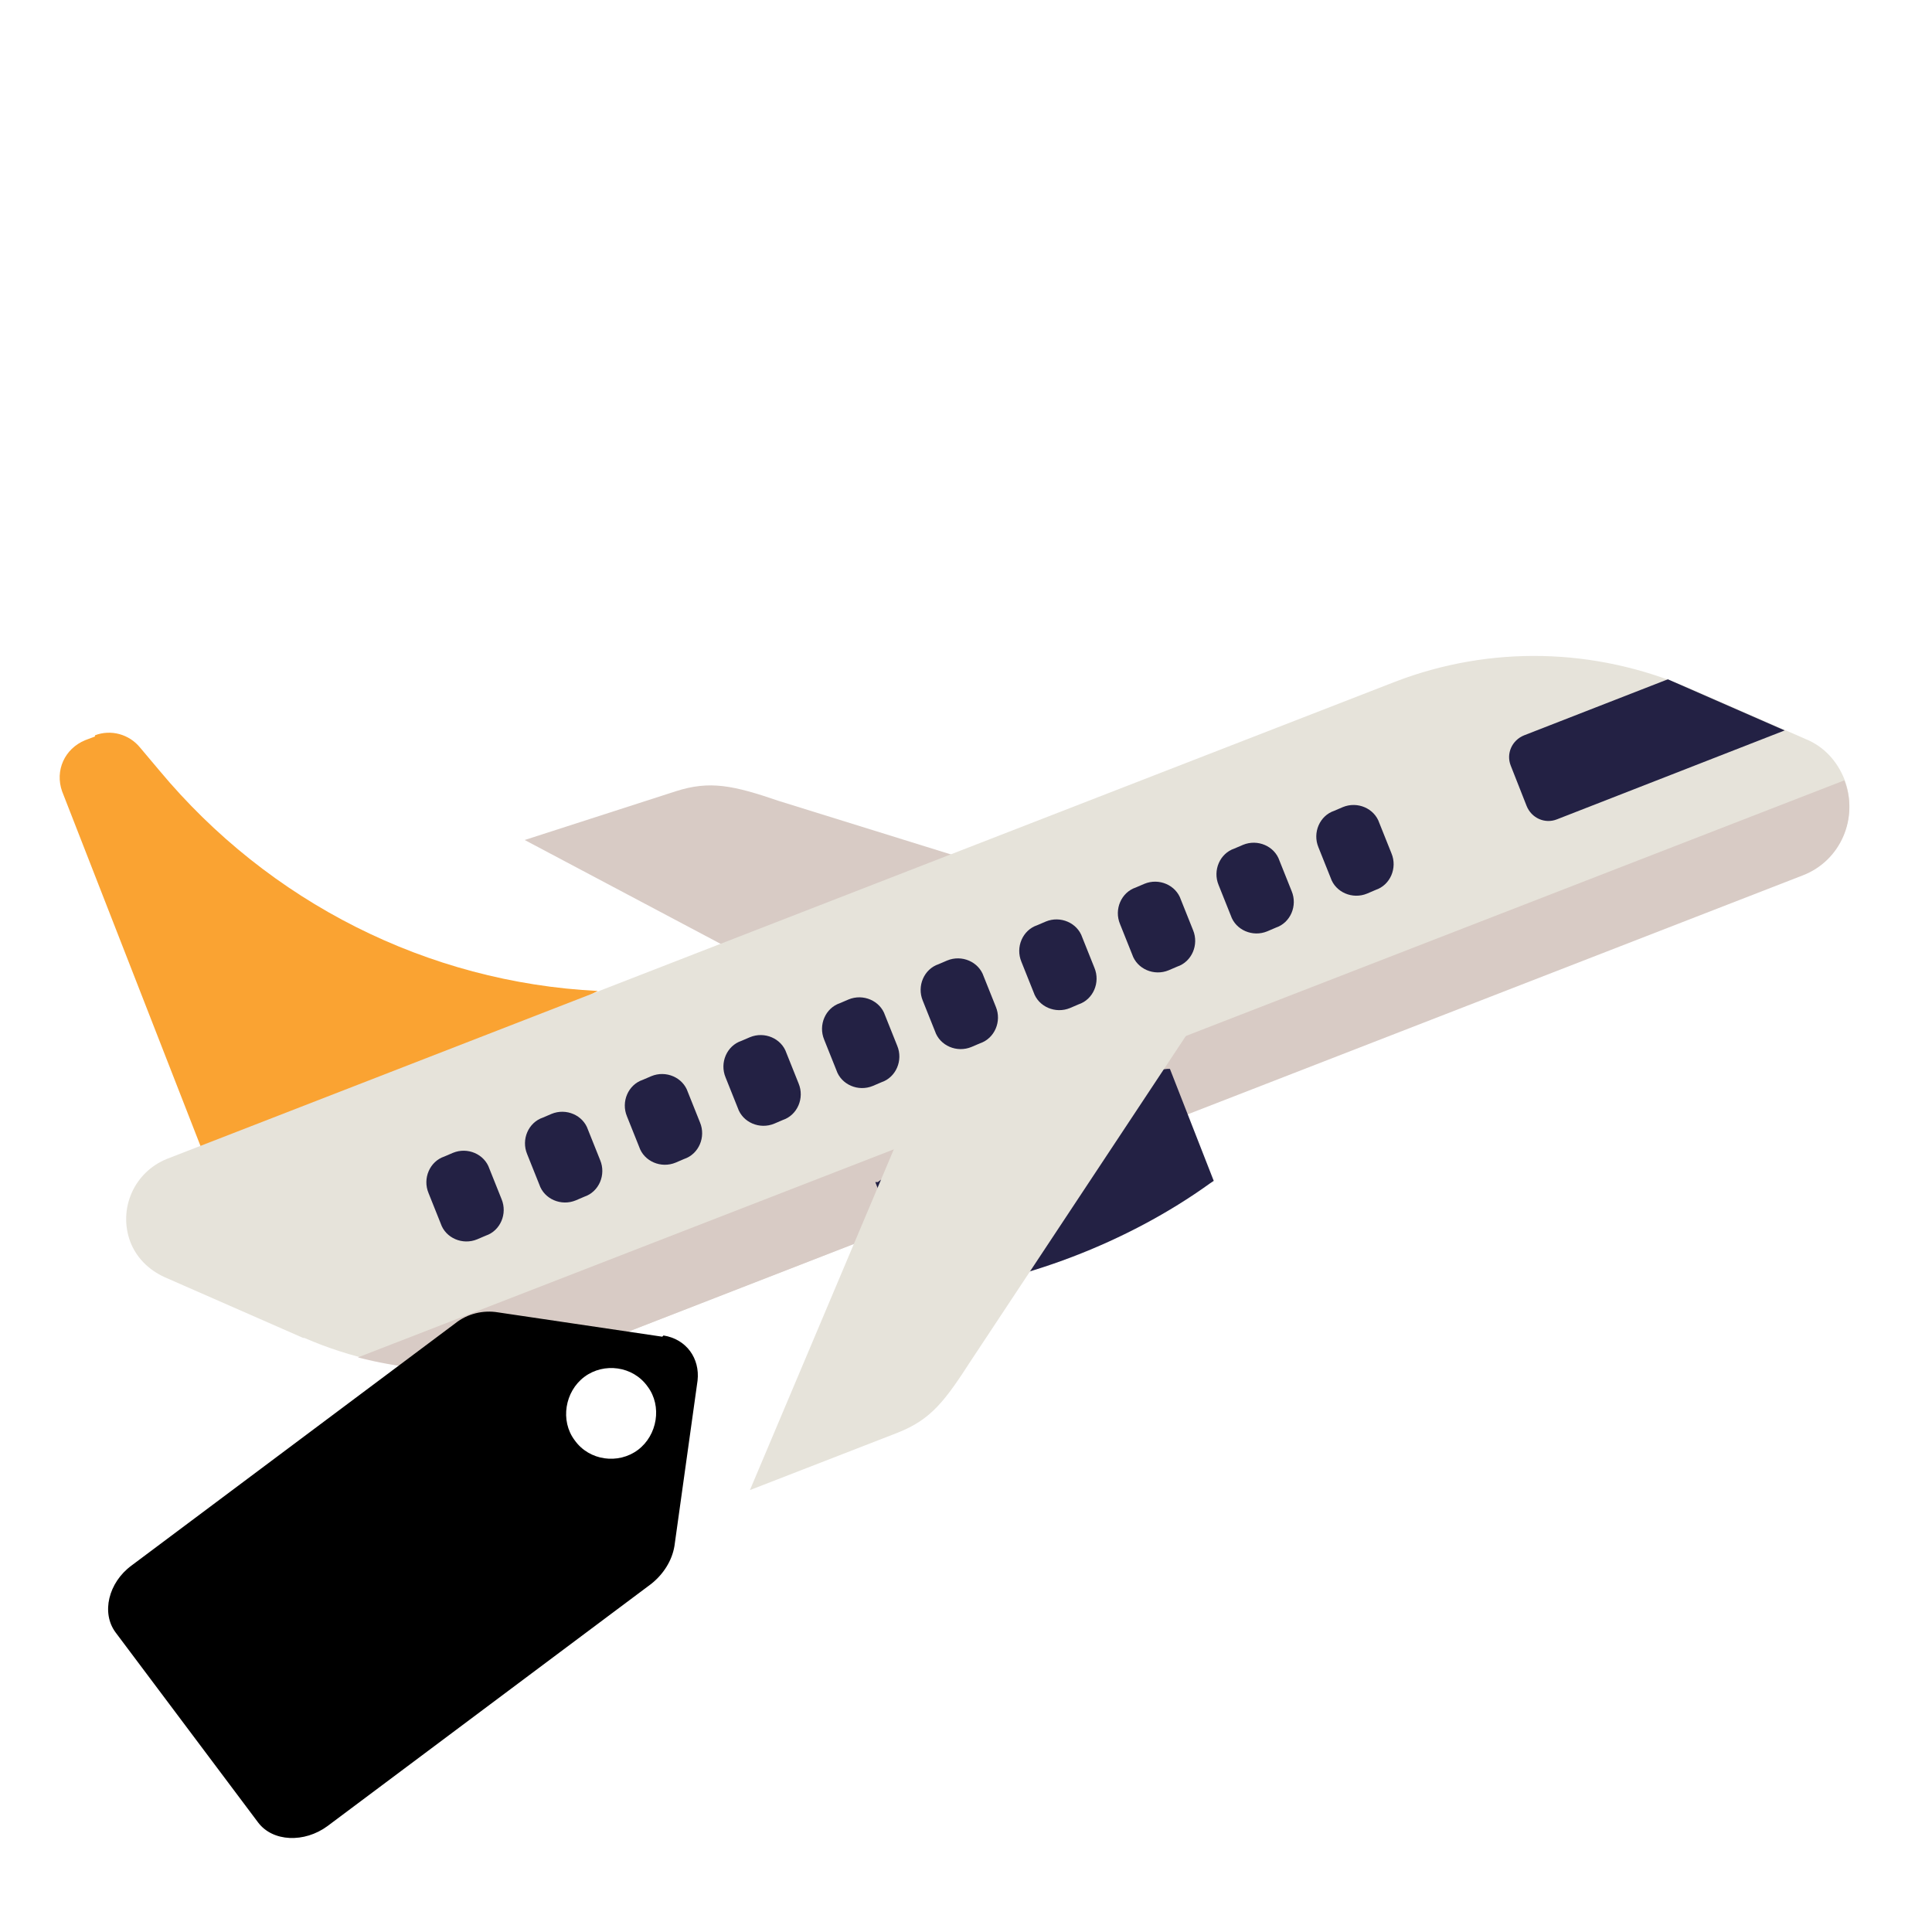 <?xml version="1.0" encoding="UTF-8"?>
<svg xmlns="http://www.w3.org/2000/svg" version="1.1" viewBox="0 0 158.7 158.7">
  <!-- Generator: Adobe Illustrator 29.0.0, SVG Export Plug-In . SVG Version: 2.1.0 Build 186)  -->
  <defs>
    <style>
      .st0 {
        fill: #d8cbc5;
      }

      .st1 {
        fill: #232144;
      }

      .st2 {
        fill: #faa332;
      }

      .st3 {
        fill: #e6e3da;
      }
    </style>
  </defs>
  <g id="travel">
    <g>
      <g>
        <path class="st0" d="M71.5,84l25-8.1-32.5-10.1c-3.8-1.3-5.7-1.7-8.5-.8l-12.4,4,28.3,15Z"/>
        <path class="st2" d="M7.8,60.5l-.8.3c-1.7.7-2.5,2.5-1.9,4.2l12.8,32.8,31.2-16.4h0c-14-.7-27-7.3-36-18.1l-1.6-1.9c-.9-1.1-2.4-1.5-3.7-1Z"/>
        <path class="st3" d="M24.9,109.9l-11.4-5c-1.3-.6-2.3-1.6-2.8-2.9h0c-1-2.7.3-5.7,3-6.8l100.9-39.2c7.8-3,16.4-2.8,24.1.5l9.6,4.2c1.5.6,2.6,1.8,3.2,3.3h0c1.2,3.1-.3,6.6-3.4,7.8l-99.1,38.6c-7.8,3-16.4,2.8-24-.5Z"/>
        <path class="st1" d="M56.2,95.2l-.7.3c-1.2.5-2.6-.1-3-1.3l-1-2.5c-.5-1.2.1-2.6,1.3-3l.7-.3c1.2-.5,2.6.1,3,1.3l1,2.5c.5,1.2-.1,2.6-1.3,3Z"/>
        <path class="st1" d="M48,98.3l-.7.3c-1.2.5-2.6-.1-3-1.3l-1-2.5c-.5-1.2.1-2.6,1.3-3l.7-.3c1.2-.5,2.6.1,3,1.3l1,2.5c.5,1.2-.1,2.6-1.3,3Z"/>
        <path class="st1" d="M39.9,101.5l-.7.3c-1.2.5-2.6-.1-3-1.3l-1-2.5c-.5-1.2.1-2.6,1.3-3l.7-.3c1.2-.5,2.6.1,3,1.3l1,2.5c.5,1.2-.1,2.6-1.3,3Z"/>
        <path class="st1" d="M64.3,92l-.7.3c-1.2.5-2.6-.1-3-1.3l-1-2.5c-.5-1.2.1-2.6,1.3-3l.7-.3c1.2-.5,2.6.1,3,1.3l1,2.5c.5,1.2-.1,2.6-1.3,3Z"/>
        <path class="st1" d="M72.4,88.9l-.7.3c-1.2.5-2.6-.1-3-1.3l-1-2.5c-.5-1.2.1-2.6,1.3-3l.7-.3c1.2-.5,2.6.1,3,1.3l1,2.5c.5,1.2-.1,2.6-1.3,3Z"/>
        <path class="st1" d="M80.5,85.7l-.7.3c-1.2.5-2.6-.1-3-1.3l-1-2.5c-.5-1.2.1-2.6,1.3-3l.7-.3c1.2-.5,2.6.1,3,1.3l1,2.5c.5,1.2-.1,2.6-1.3,3Z"/>
        <path class="st1" d="M88.6,82.5l-.7.3c-1.2.5-2.6-.1-3-1.3l-1-2.5c-.5-1.2.1-2.6,1.3-3l.7-.3c1.2-.5,2.6.1,3,1.3l1,2.5c.5,1.2-.1,2.6-1.3,3Z"/>
        <path class="st1" d="M96.7,79.4l-.7.3c-1.2.5-2.6-.1-3-1.3l-1-2.5c-.5-1.2.1-2.6,1.3-3l.7-.3c1.2-.5,2.6.1,3,1.3l1,2.5c.5,1.2-.1,2.6-1.3,3Z"/>
        <path class="st1" d="M104.8,76.2l-.7.3c-1.2.5-2.6-.1-3-1.3l-1-2.5c-.5-1.2.1-2.6,1.3-3l.7-.3c1.2-.5,2.6.1,3,1.3l1,2.5c.5,1.2-.1,2.6-1.3,3Z"/>
        <path class="st1" d="M113,73.1l-.7.3c-1.2.5-2.6-.1-3-1.3l-1-2.5c-.5-1.2.1-2.6,1.3-3l.7-.3c1.2-.5,2.6.1,3,1.3l1,2.5c.5,1.2-.1,2.6-1.3,3Z"/>
        <path class="st1" d="M146.6,60l-18.7,7.3c-1,.4-2.1-.1-2.5-1.1l-1.3-3.3c-.4-1,.1-2.1,1.1-2.5l11.8-4.6,9.6,4.2Z"/>
        <path class="st0" d="M151.5,64.1h0c1.2,3.1-.3,6.6-3.4,7.8l-99.1,38.5c-6.3,2.4-13.1,2.8-19.6,1.1l122.1-47.4Z"/>
      </g>
      <path class="st1" d="M75.5,106.3l-3.6-9.2h.2c6.8-5,15.5-8.4,23.8-9.3h.2s3.6,9.2,3.6,9.2l-.3.2c-6.8,4.9-15.5,8.2-23.8,9.1h0Z"/>
      <path class="st3" d="M74.1,92.8l24.5-9.5-18.8,28.4c-2.2,3.4-3.3,4.9-6.1,6l-12.1,4.7,12.5-29.6Z"/>
    </g>
  </g>
  <g id="etiq">
    <path d="M54.5,109.7c1.9.3,3,1.9,2.8,3.7l-1.9,13.6c-.2,1.2-.9,2.3-1.9,3.1l-26.6,19.9c-1.9,1.4-4.5,1.3-5.7-.3l-11.7-15.6c-1.2-1.6-.6-4.1,1.3-5.5l26.6-19.9c1-.8,2.3-1.1,3.5-.9l13.5,2ZM47.2,118.3c1.2,1.7,3.6,2,5.2.8s2-3.6.8-5.2c-1.2-1.7-3.6-2-5.2-.8s-2,3.6-.8,5.2Z"/>
  </g>
</svg>